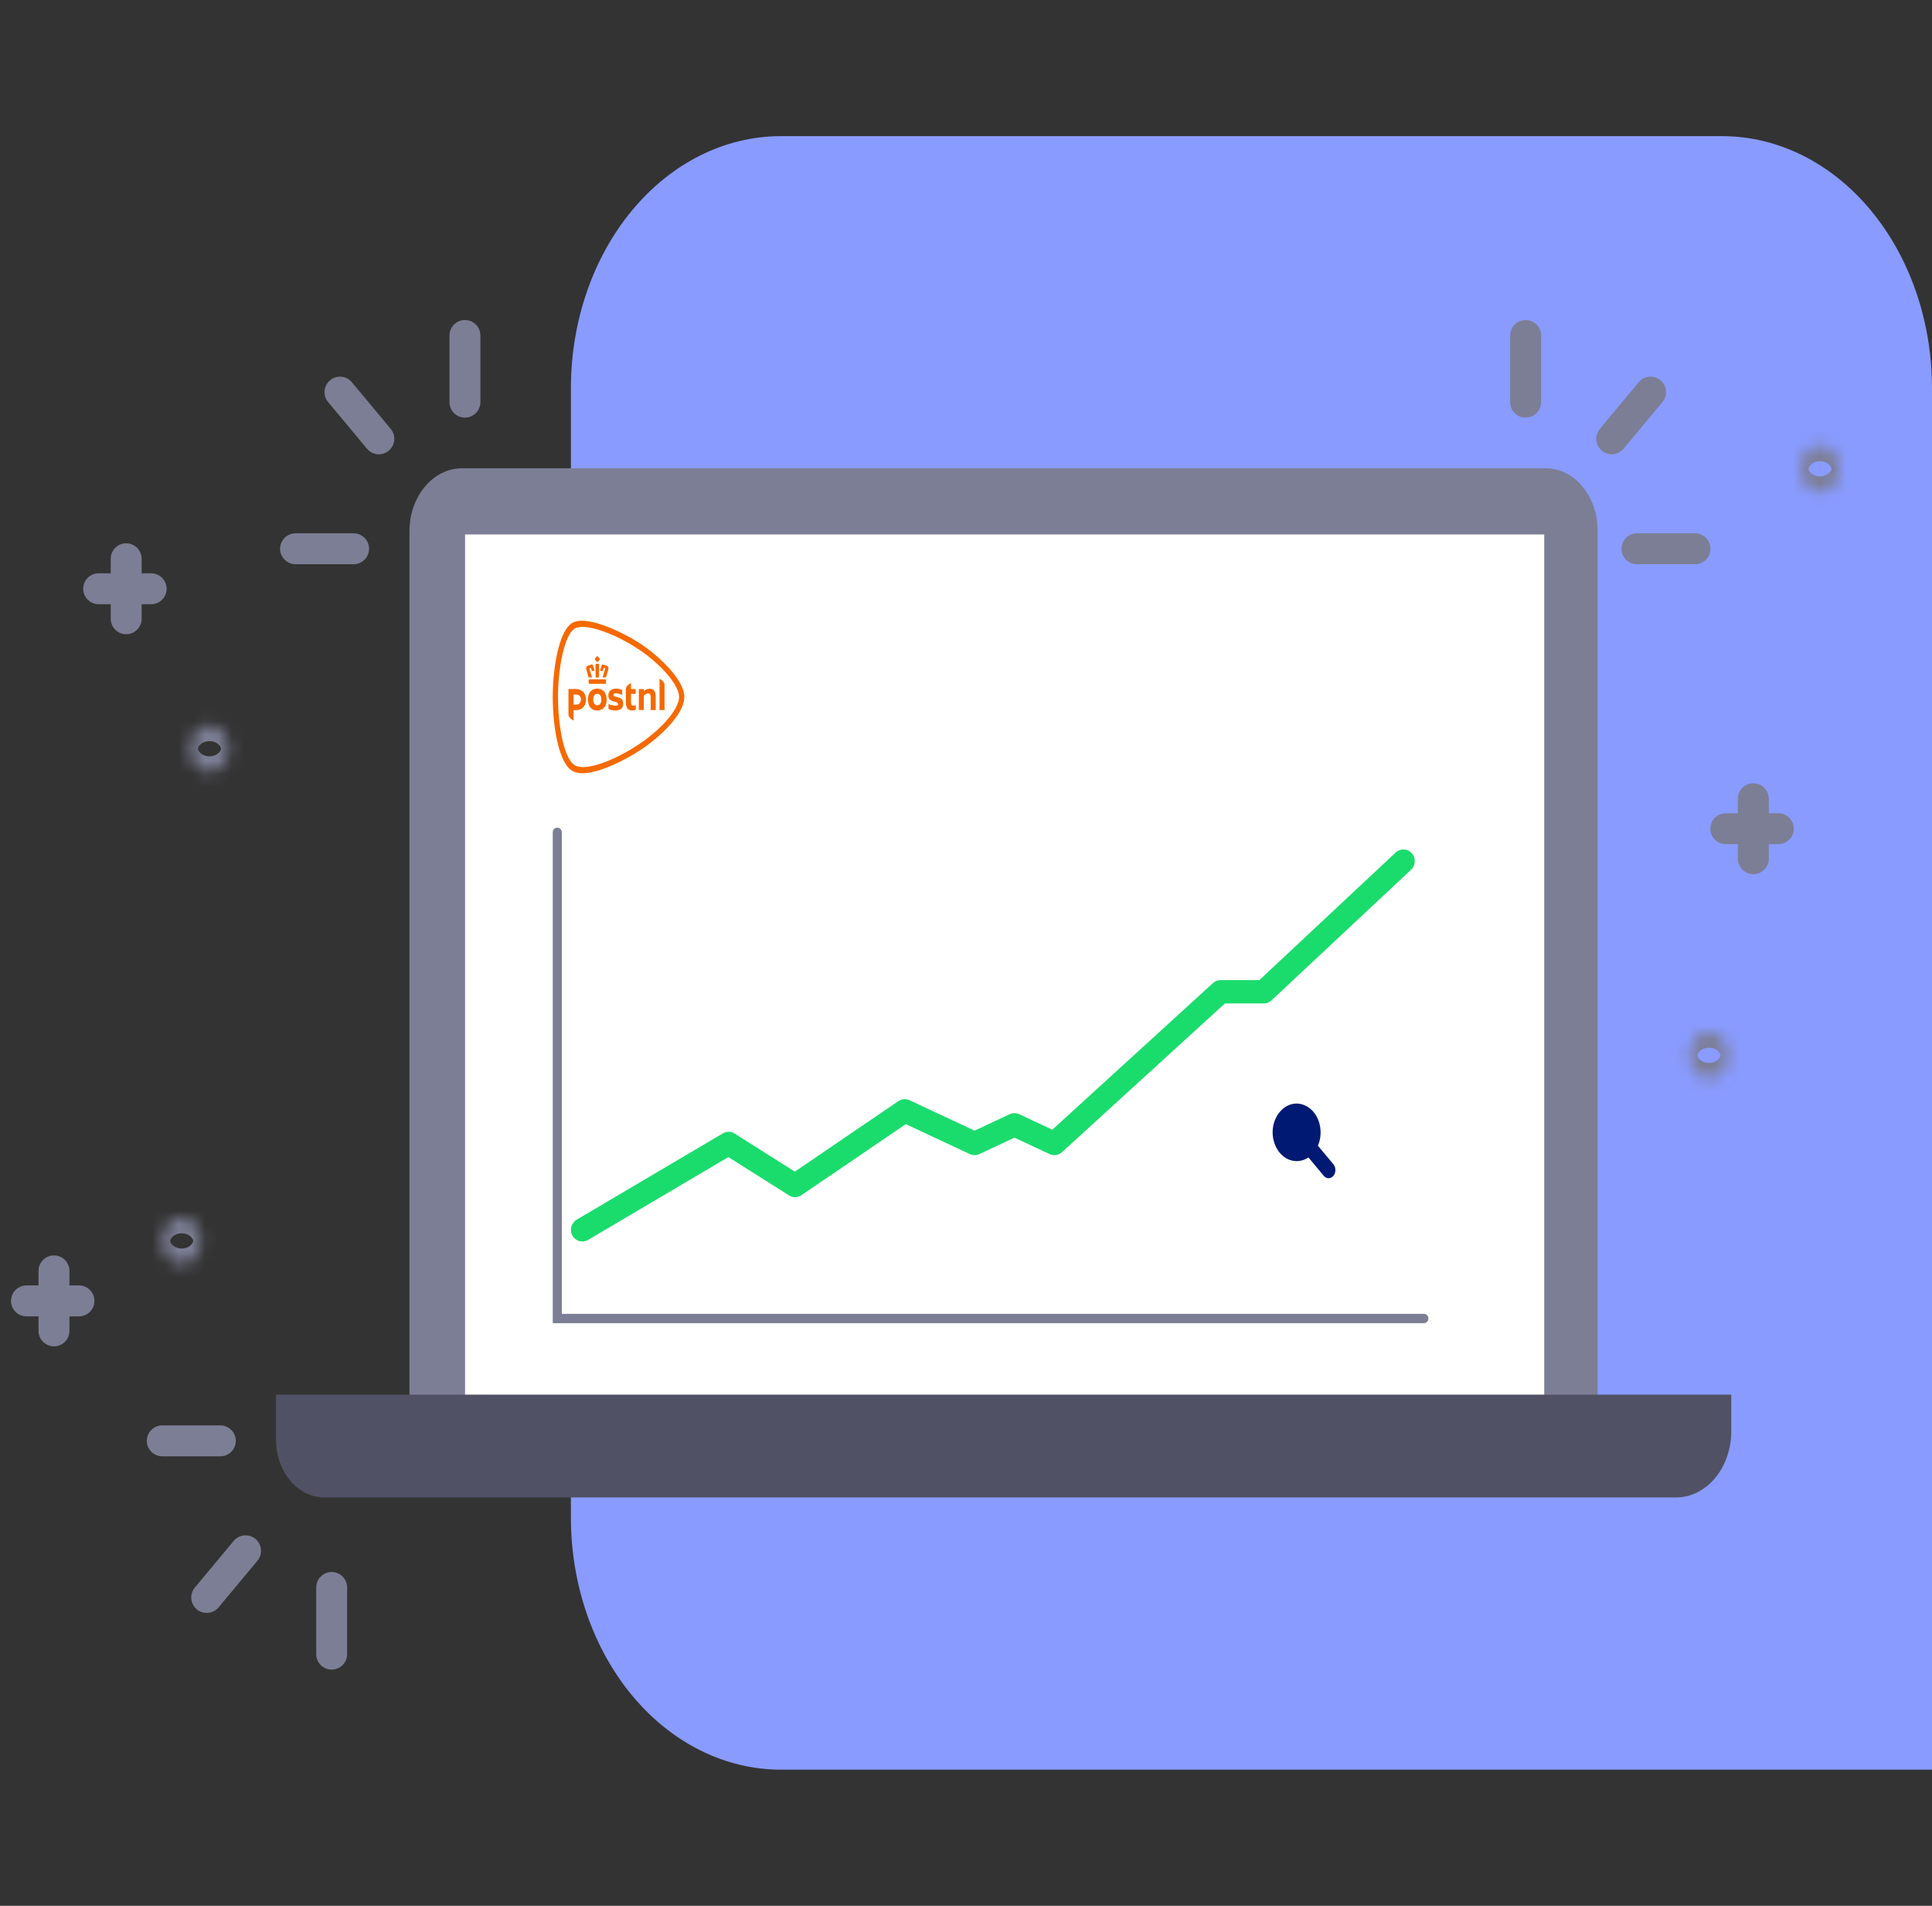 <svg width="146" height="144" viewBox="0 0 146 144" fill="none" xmlns="http://www.w3.org/2000/svg">
<rect x="0" y="0" width="146" height="144" fill="#333333" stroke="none"/>
<path d="M146 133.714V29.275C145.988 24.243 144.316 19.422 141.352 15.864C138.387 12.306 134.369 10.3 130.176 10.286H58.967C54.774 10.3 50.756 12.306 47.791 15.864C44.826 19.422 43.155 24.243 43.143 29.275V114.725C43.155 119.757 44.826 124.578 47.791 128.136C50.756 131.694 54.774 133.699 58.967 133.714H146Z" fill="#899BFF"/>
<path d="M34.909 35.383H116.816C118.979 35.383 120.732 37.489 120.732 40.081V105.568H30.941V40.144C30.941 37.517 32.719 35.383 34.909 35.383Z" fill="#7C7E95"/>
<path d="M116.697 40.383H35.144V105.691H116.697V40.383Z" fill="white"/>
<path d="M20.857 105.375H130.831V108.143C130.831 110.902 128.964 113.143 126.665 113.143H24.496C22.487 113.143 20.857 111.187 20.857 108.776V105.375Z" fill="#515165"/>
<path d="M45.138 52.03C44.747 52.03 44.432 52.285 44.432 52.858C44.432 53.431 44.747 53.686 45.138 53.686C45.529 53.686 45.844 53.418 45.844 52.859C45.844 52.299 45.528 52.031 45.138 52.031V52.03ZM45.138 53.292C44.963 53.292 44.832 53.136 44.832 52.858C44.832 52.556 44.963 52.423 45.138 52.423C45.313 52.423 45.444 52.555 45.444 52.858C45.444 53.136 45.313 53.292 45.138 53.292ZM47.682 52.045C47.682 52.054 47.688 52.06 47.695 52.06H47.992C48.016 52.06 48.035 52.083 48.035 52.11V52.411C48.035 52.42 48.03 52.427 48.022 52.427H47.696C47.688 52.427 47.683 52.434 47.683 52.443V53.027C47.683 53.252 47.755 53.318 47.876 53.318C47.933 53.318 48.022 53.278 48.035 53.278C48.043 53.278 48.049 53.285 48.049 53.293V53.581C48.049 53.602 48.038 53.617 48.027 53.625C47.973 53.659 47.882 53.682 47.748 53.682C47.514 53.682 47.297 53.544 47.297 53.102V52.086C47.297 51.995 47.327 51.91 47.374 51.849C47.437 51.767 47.641 51.614 47.667 51.614C47.679 51.614 47.683 51.618 47.683 51.631V52.045L47.682 52.045ZM42.959 52.112C42.959 52.084 42.979 52.061 43.003 52.061H43.518C44.023 52.061 44.285 52.417 44.285 52.877C44.285 53.338 43.992 53.657 43.509 53.657H43.359C43.352 53.657 43.345 53.664 43.345 53.673V54.419C43.345 54.431 43.341 54.436 43.329 54.436C43.303 54.436 43.099 54.283 43.036 54.201C42.989 54.14 42.959 54.054 42.959 53.965V52.113L42.959 52.112ZM43.903 52.854C43.903 52.658 43.795 52.475 43.51 52.475H43.359C43.352 52.475 43.346 52.482 43.346 52.49V53.227C43.346 53.235 43.352 53.242 43.359 53.242H43.518C43.858 53.242 43.903 52.965 43.903 52.854ZM47.097 53.165C47.097 53.501 46.89 53.686 46.488 53.686C46.258 53.686 46.015 53.591 46.013 53.59C45.995 53.582 45.983 53.563 45.983 53.541V53.227C45.983 53.217 45.991 53.209 46 53.209C46.001 53.209 46.005 53.209 46.005 53.209C46.091 53.242 46.37 53.323 46.518 53.323C46.605 53.323 46.651 53.308 46.68 53.273C46.701 53.249 46.71 53.224 46.71 53.194C46.71 53.091 46.6 53.062 46.494 53.035C46.48 53.032 46.486 53.034 46.45 53.024C46.218 52.959 45.972 52.892 45.972 52.541C45.972 52.385 46.028 52.255 46.132 52.166C46.236 52.076 46.386 52.029 46.566 52.029C46.728 52.029 46.92 52.091 46.984 52.115C47.004 52.123 47.016 52.144 47.016 52.164V52.477C47.015 52.491 47.002 52.498 46.993 52.494C46.809 52.413 46.64 52.385 46.52 52.385C46.423 52.385 46.361 52.434 46.361 52.51C46.361 52.598 46.452 52.621 46.567 52.651C46.581 52.655 46.644 52.671 46.661 52.676C46.755 52.7 46.852 52.725 46.933 52.786C47.043 52.871 47.097 52.994 47.097 53.163V53.165ZM49.181 53.651C49.176 53.651 49.172 53.647 49.172 53.641V52.69C49.172 52.478 49.111 52.389 48.967 52.389C48.916 52.389 48.854 52.411 48.792 52.452C48.731 52.494 48.683 52.528 48.666 52.54C48.661 52.544 48.656 52.553 48.656 52.561V53.641C48.656 53.646 48.653 53.651 48.648 53.651H48.286C48.281 53.651 48.278 53.647 48.278 53.641V52.111C48.278 52.086 48.295 52.066 48.317 52.066H48.648C48.653 52.066 48.657 52.07 48.657 52.076V52.196C48.657 52.203 48.662 52.209 48.669 52.209C48.671 52.209 48.674 52.207 48.675 52.207L48.686 52.197C48.727 52.161 48.789 52.12 48.831 52.1C48.921 52.06 49.019 52.037 49.099 52.037C49.394 52.037 49.55 52.235 49.55 52.612V53.64C49.55 53.646 49.547 53.65 49.542 53.65H49.181V53.651ZM49.849 53.651C49.844 53.651 49.84 53.647 49.84 53.641V51.299C49.84 51.29 49.842 51.288 49.852 51.288C49.874 51.288 50.075 51.436 50.141 51.521C50.189 51.583 50.217 51.669 50.217 51.754V53.641C50.217 53.646 50.213 53.651 50.209 53.651H49.849ZM45.138 49.58C45.132 49.58 45.125 49.582 45.117 49.587C45.057 49.641 45.003 49.704 44.957 49.773C44.943 49.791 44.943 49.812 44.957 49.833C45.001 49.9 45.052 49.96 45.107 50.011C45.117 50.021 45.128 50.026 45.138 50.026C45.149 50.026 45.159 50.021 45.169 50.011C45.225 49.96 45.275 49.901 45.319 49.834C45.334 49.813 45.334 49.792 45.319 49.772C45.274 49.704 45.22 49.641 45.161 49.589C45.152 49.582 45.145 49.58 45.138 49.58ZM45.138 50.154C45.109 50.154 45.078 50.155 45.047 50.157C45.035 50.157 45.025 50.162 45.017 50.171C45.005 50.185 45.002 50.206 45.002 50.22C45.003 50.293 45.007 50.68 45.01 50.926C45.011 51.045 45.012 51.132 45.012 51.134C45.012 51.152 45.023 51.189 45.057 51.189H45.221C45.245 51.189 45.262 51.169 45.266 51.137C45.266 51.136 45.266 51.135 45.266 51.134C45.266 51.129 45.269 50.8 45.275 50.231V50.22C45.275 50.209 45.273 50.186 45.26 50.171C45.252 50.162 45.242 50.157 45.23 50.157C45.199 50.155 45.168 50.154 45.14 50.154H45.138ZM45.553 50.206C45.516 50.206 45.485 50.231 45.469 50.273C45.422 50.396 45.387 50.508 45.354 50.647C45.351 50.664 45.352 50.678 45.359 50.688C45.363 50.694 45.372 50.703 45.39 50.703H45.518C45.547 50.703 45.557 50.685 45.561 50.67C45.582 50.587 45.597 50.538 45.624 50.469C45.624 50.469 45.626 50.464 45.634 50.464C45.637 50.464 45.64 50.464 45.643 50.465L45.708 50.49C45.715 50.493 45.72 50.501 45.723 50.507C45.728 50.518 45.728 50.534 45.725 50.546C45.724 50.548 45.593 50.976 45.554 51.119C45.548 51.141 45.55 51.158 45.557 51.17C45.565 51.182 45.577 51.188 45.594 51.188H45.752C45.778 51.188 45.795 51.175 45.803 51.151C45.808 51.132 45.817 51.106 45.827 51.074L45.83 51.062C45.878 50.906 45.95 50.671 45.965 50.604C45.991 50.491 45.998 50.367 45.856 50.305C45.811 50.286 45.768 50.269 45.729 50.255C45.679 50.237 45.631 50.224 45.589 50.212L45.583 50.211C45.573 50.208 45.563 50.206 45.554 50.206H45.553ZM44.723 50.206C44.714 50.206 44.704 50.208 44.695 50.21L44.688 50.212C44.646 50.224 44.598 50.237 44.548 50.255C44.509 50.269 44.466 50.286 44.42 50.305C44.279 50.367 44.286 50.491 44.312 50.604C44.326 50.669 44.394 50.89 44.45 51.074C44.46 51.106 44.468 51.132 44.473 51.151C44.48 51.175 44.498 51.188 44.524 51.188H44.682C44.703 51.188 44.713 51.178 44.718 51.17C44.727 51.157 44.727 51.139 44.722 51.118C44.683 50.977 44.552 50.549 44.551 50.545C44.547 50.533 44.548 50.518 44.553 50.506C44.555 50.5 44.559 50.492 44.567 50.489L44.633 50.464C44.633 50.464 44.638 50.462 44.641 50.462C44.648 50.462 44.651 50.466 44.652 50.467C44.679 50.538 44.694 50.587 44.714 50.668C44.718 50.683 44.729 50.701 44.758 50.701H44.886C44.9 50.701 44.91 50.696 44.917 50.686C44.923 50.676 44.925 50.663 44.92 50.646C44.887 50.505 44.853 50.394 44.806 50.271C44.799 50.251 44.775 50.204 44.722 50.204L44.723 50.206ZM45.72 51.33H44.558C44.517 51.33 44.482 51.37 44.482 51.418V51.589C44.482 51.643 44.502 51.669 44.542 51.669H45.736C45.776 51.669 45.796 51.643 45.796 51.589V51.418C45.796 51.37 45.761 51.33 45.72 51.33ZM51.319 52.656C51.318 51.699 49.784 50.042 48.15 48.986C46.266 47.769 44.121 47.051 43.414 47.507C42.609 48.027 42.167 50.627 42.167 52.656C42.167 54.7 42.583 57.267 43.414 57.805C44.167 58.291 46.218 57.573 48.15 56.325C49.81 55.253 51.318 53.659 51.319 52.656ZM43.98 46.904C45.169 46.904 47.075 47.785 48.343 48.603C49.068 49.072 49.89 49.755 50.526 50.451C51.137 51.118 51.714 51.949 51.714 52.656C51.714 53.322 51.252 54.104 50.509 54.901C49.879 55.578 49.059 56.244 48.342 56.708C47.118 57.499 45.252 58.423 44.022 58.423C43.688 58.423 43.413 58.355 43.206 58.221C42.662 57.869 42.313 56.922 42.107 55.993C41.885 54.997 41.771 53.798 41.771 52.656C41.771 51.538 41.894 50.337 42.109 49.36C42.37 48.171 42.75 47.386 43.207 47.09C43.399 46.966 43.659 46.903 43.98 46.903" fill="#F56900"/>
<path fill-rule="evenodd" clip-rule="evenodd" d="M42.114 62.537C42.304 62.537 42.457 62.695 42.457 62.89V99.271H107.6C107.789 99.271 107.943 99.429 107.943 99.624C107.943 99.819 107.789 99.977 107.6 99.977H41.771V62.89C41.771 62.695 41.925 62.537 42.114 62.537Z" fill="#7C7E95"/>
<path fill-rule="evenodd" clip-rule="evenodd" d="M106.688 64.469C107.01 64.829 106.985 65.386 106.634 65.715L96.084 75.589C95.925 75.738 95.717 75.82 95.502 75.82H92.565L80.25 87.058C79.994 87.291 79.629 87.347 79.317 87.202L76.662 85.959L74.005 87.202C73.778 87.308 73.516 87.308 73.288 87.202L68.45 84.937L60.559 90.308C60.279 90.499 59.916 90.505 59.629 90.324L55.043 87.427L44.435 93.688C44.023 93.931 43.496 93.786 43.258 93.365C43.02 92.943 43.162 92.404 43.574 92.16L54.627 85.636C54.902 85.474 55.241 85.479 55.511 85.65L60.065 88.527L67.894 83.197C68.143 83.028 68.459 83.003 68.73 83.13L73.647 85.43L76.303 84.188C76.531 84.081 76.792 84.081 77.02 84.188L79.522 85.359L91.663 74.281C91.82 74.137 92.025 74.057 92.236 74.057H95.167L105.471 64.414C105.822 64.085 106.367 64.11 106.688 64.469Z" fill="#1ADC6C"/>
<path d="M96.303 86.36C95.72 84.591 97.179 82.841 98.653 83.541C99.864 84.116 100.188 85.992 99.267 87.097C98.346 88.202 96.782 87.814 96.303 86.36Z" fill="#001A73"/>
<path fill-rule="evenodd" clip-rule="evenodd" d="M98.364 85.963C98.564 85.722 98.89 85.722 99.091 85.963L100.764 87.971C100.965 88.212 100.965 88.603 100.764 88.844C100.563 89.085 100.237 89.085 100.036 88.844L98.364 86.836C98.163 86.595 98.163 86.204 98.364 85.963Z" fill="#001A73"/>
<path d="M28.63 33.155L25.692 29.629" stroke="#7C7E95" stroke-width="2.337" stroke-linecap="round" stroke-linejoin="round"/>
<path d="M35.135 30.385V25.349" stroke="#7C7E95" stroke-width="2.337" stroke-linecap="round" stroke-linejoin="round"/>
<path d="M26.722 41.464H22.335" stroke="#7C7E95" stroke-width="2.337" stroke-linecap="round" stroke-linejoin="round"/>
<path d="M18.558 117.177L15.62 120.703" stroke="#7C7E95" stroke-width="2.337" stroke-linecap="round" stroke-linejoin="round"/>
<path d="M25.063 119.947V124.983" stroke="#7C7E95" stroke-width="2.337" stroke-linecap="round" stroke-linejoin="round"/>
<path d="M16.65 108.868H12.263" stroke="#7C7E95" stroke-width="2.337" stroke-linecap="round" stroke-linejoin="round"/>
<path d="M121.796 33.155L124.734 29.629" stroke="#7C7E95" stroke-width="2.337" stroke-linecap="round" stroke-linejoin="round"/>
<path d="M115.291 30.385V25.349" stroke="#7C7E95" stroke-width="2.337" stroke-linecap="round" stroke-linejoin="round"/>
<path d="M123.704 41.464H128.091" stroke="#7C7E95" stroke-width="2.337" stroke-linecap="round" stroke-linejoin="round"/>
<path d="M132.498 64.882V60.349" stroke="#7C7E95" stroke-width="2.337" stroke-linecap="round" stroke-linejoin="round"/>
<path d="M130.418 62.616H134.386" stroke="#7C7E95" stroke-width="2.337" stroke-linecap="round" stroke-linejoin="round"/>
<path d="M4.079 100.559V96.026" stroke="#7C7E95" stroke-width="2.337" stroke-linecap="round" stroke-linejoin="round"/>
<path d="M2 98.293H5.968" stroke="#7C7E95" stroke-width="2.337" stroke-linecap="round" stroke-linejoin="round"/>
<path d="M9.535 46.752V42.22" stroke="#7C7E95" stroke-width="2.337" stroke-linecap="round" stroke-linejoin="round"/>
<path d="M7.456 44.486H11.423" stroke="#7C7E95" stroke-width="2.337" stroke-linecap="round" stroke-linejoin="round"/>
<mask id="path-25-inside-1_1149_6336" fill="white">
<ellipse cx="15.83" cy="56.572" rx="1.469" ry="1.763"/>
</mask>
<path d="M14.962 56.572C14.962 56.541 14.971 56.445 15.073 56.322C15.179 56.195 15.437 55.998 15.83 55.998V60.672C18.312 60.672 19.636 58.419 19.636 56.572H14.962ZM15.83 55.998C16.223 55.998 16.48 56.195 16.587 56.322C16.689 56.445 16.698 56.541 16.698 56.572H12.024C12.024 58.419 13.347 60.672 15.83 60.672V55.998ZM16.698 56.572C16.698 56.604 16.689 56.7 16.587 56.822C16.48 56.949 16.223 57.147 15.83 57.147V52.473C13.347 52.473 12.024 54.725 12.024 56.572H16.698ZM15.83 57.147C15.437 57.147 15.179 56.949 15.073 56.822C14.971 56.7 14.962 56.604 14.962 56.572H19.636C19.636 54.725 18.312 52.473 15.83 52.473V57.147Z" fill="#7C7E95" mask="url(#path-25-inside-1_1149_6336)"/>
<mask id="path-27-inside-2_1149_6336" fill="white">
<ellipse cx="137.534" cy="35.421" rx="1.469" ry="1.763"/>
</mask>
<path d="M136.665 35.421C136.665 35.39 136.675 35.294 136.777 35.171C136.883 35.044 137.14 34.847 137.534 34.847V39.521C140.016 39.521 141.339 37.268 141.339 35.421H136.665ZM137.534 34.847C137.927 34.847 138.184 35.044 138.29 35.171C138.392 35.294 138.402 35.39 138.402 35.421H133.728C133.728 37.268 135.051 39.521 137.534 39.521V34.847ZM138.402 35.421C138.402 35.453 138.392 35.548 138.29 35.671C138.184 35.798 137.927 35.995 137.534 35.995V31.322C135.051 31.322 133.728 33.574 133.728 35.421H138.402ZM137.534 35.995C137.14 35.995 136.883 35.798 136.777 35.671C136.675 35.548 136.665 35.453 136.665 35.421H141.339C141.339 33.574 140.016 31.322 137.534 31.322V35.995Z" fill="#7C7E95" mask="url(#path-27-inside-2_1149_6336)"/>
<mask id="path-29-inside-3_1149_6336" fill="white">
<ellipse cx="129.14" cy="79.738" rx="1.469" ry="1.763"/>
</mask>
<path d="M128.272 79.738C128.272 79.707 128.282 79.611 128.384 79.488C128.49 79.361 128.747 79.164 129.14 79.164V83.838C131.623 83.838 132.946 81.585 132.946 79.738H128.272ZM129.14 79.164C129.533 79.164 129.791 79.361 129.897 79.488C129.999 79.611 130.008 79.707 130.008 79.738H125.334C125.334 81.585 126.658 83.838 129.14 83.838V79.164ZM130.008 79.738C130.008 79.769 129.999 79.865 129.897 79.988C129.791 80.115 129.533 80.312 129.14 80.312V75.638C126.658 75.638 125.334 77.891 125.334 79.738H130.008ZM129.14 80.312C128.747 80.312 128.49 80.115 128.384 79.988C128.282 79.865 128.272 79.769 128.272 79.738H132.946C132.946 77.891 131.623 75.638 129.14 75.638V80.312Z" fill="#7C7E95" mask="url(#path-29-inside-3_1149_6336)"/>
<mask id="path-31-inside-4_1149_6336" fill="white">
<ellipse cx="13.732" cy="93.76" rx="1.469" ry="1.763"/>
</mask>
<path d="M12.863 93.76C12.863 93.729 12.873 93.633 12.975 93.51C13.081 93.383 13.338 93.186 13.732 93.186V97.86C16.214 97.86 17.537 95.607 17.537 93.76H12.863ZM13.732 93.186C14.125 93.186 14.382 93.383 14.488 93.51C14.59 93.633 14.6 93.729 14.6 93.76H9.926C9.926 95.607 11.249 97.86 13.732 97.86V93.186ZM14.6 93.76C14.6 93.792 14.59 93.888 14.488 94.01C14.382 94.137 14.125 94.335 13.732 94.335V89.661C11.249 89.661 9.926 91.913 9.926 93.76H14.6ZM13.732 94.335C13.338 94.335 13.081 94.137 12.975 94.01C12.873 93.888 12.863 93.792 12.863 93.76H17.537C17.537 91.913 16.214 89.661 13.732 89.661V94.335Z" fill="#7C7E95" mask="url(#path-31-inside-4_1149_6336)"/>
</svg>
